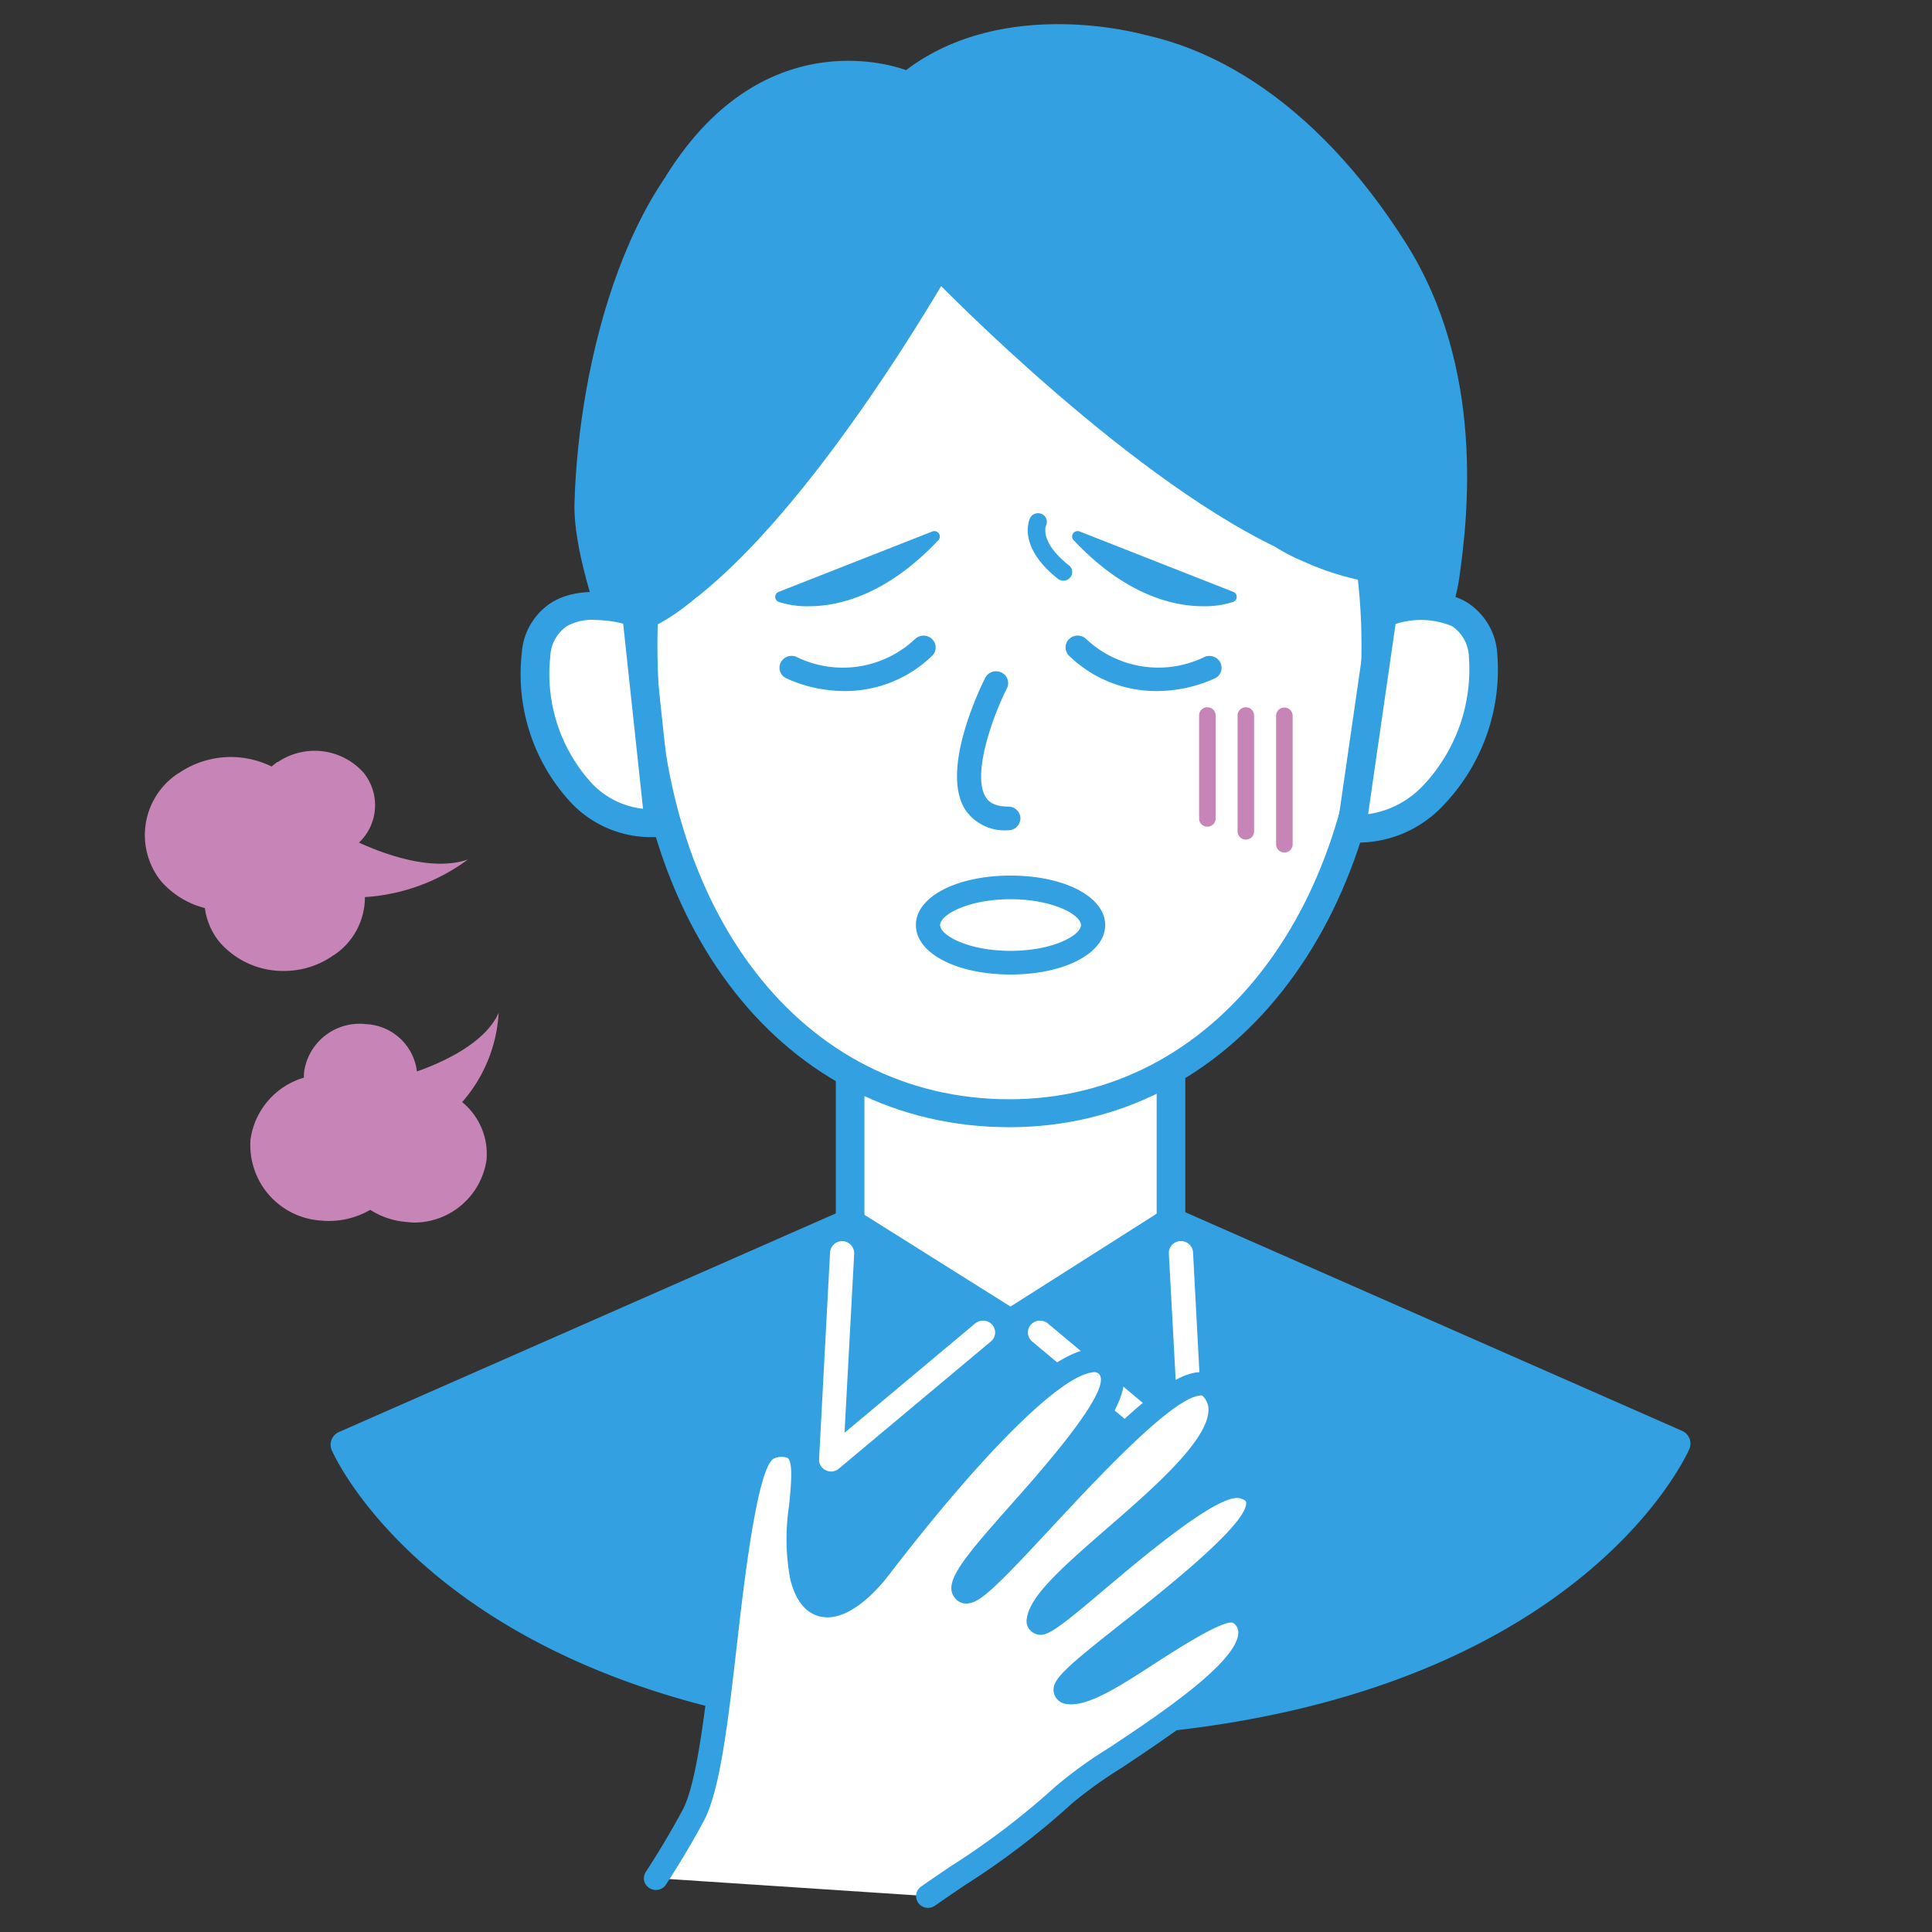 <svg xmlns="http://www.w3.org/2000/svg" width="80" height="80" viewBox="0 0 80 80"><rect x="0" y="0" width="80" height="80" fill="#333333" stroke="none"/><path fill="none" d="M0 0h80v80H0z"/><path d="M35.62 44.063c.037.25 0 8.195 0 8.195l5.739 4.655 7.547-5.7v-8.129z" fill="#fff"/><path d="M27.166 31.543s-3.473-7.214-3.378-10.69c.156-5.75 2.181-14.382 7.539-16.942 2.288-1.094 6.919.333 6.919.333s1.507-2.983 6.468-3.071 9.8 3.058 13.486 8.87c3.321 5.232 2.574 11.418 2.226 13.885s-2.66 6.908-2.66 6.908z" fill="#32a0e1"/><g transform="translate(26.038 6.73)"><ellipse cx="15.17" cy="19.393" rx="15.17" ry="19.393" transform="translate(.592 .581)" fill="#fff"/><path d="M15.761 39.945C6.481 39.945 0 31.732 0 19.973 0 8.961 7.069.001 15.761.001s15.762 8.96 15.762 19.972c.001 11.572-6.629 19.972-15.762 19.972zm0-38.785C7.723 1.16 1.184 9.6 1.184 19.974c0 11.077 5.994 18.814 14.577 18.814 8.447 0 14.578-7.912 14.578-18.814 0-10.375-6.539-18.815-14.578-18.815z" fill="#32a0e1"/></g><g fill="#32a0e1"><path d="M38.68 22.216l-6.358 2.5s2.972 1.105 6.358-2.5z"/><path d="M33.489 25.104a3.8 3.8 0 01-1.243-.18.221.221 0 01-.132-.287.224.224 0 01.127-.127l6.359-2.5a.23.23 0 01.3.123.22.22 0 01-.044.234c-2.16 2.291-4.149 2.737-5.367 2.737zm-.372-.46a6.187 6.187 0 004.606-1.811z"/></g><g fill="#32a0e1"><path d="M44.623 22.215l6.358 2.5s-2.972 1.105-6.358-2.5z"/><path d="M49.819 25.103c-1.223 0-3.211-.447-5.364-2.738a.219.219 0 01.014-.315.232.232 0 01.24-.042l6.359 2.5a.22.22 0 01.127.289.225.225 0 01-.131.126 3.812 3.812 0 01-1.245.18zm-4.232-2.269a6.289 6.289 0 004.586 1.8z"/></g><path d="M41.753 34.378a1.963 1.963 0 01-1.785-.852c-1.044-1.642.633-5.07.827-5.456a.506.506 0 01.671-.223.485.485 0 01.228.656c-.639 1.269-1.443 3.614-.875 4.506.105.168.319.39.935.39a.5.5 0 01.5.49.5.5 0 01-.5.489z" fill="#32a0e1"/><path d="M26.356 25.391s-3.771-1.366-4.155 1.73 1.634 7.254 5.087 6.954z" fill="#fff"/><path d="M26.933 34.665a4.569 4.569 0 01-3.3-1.439 7.819 7.819 0 01-2.027-6.179 2.694 2.694 0 011.263-2.116c1.466-.874 3.6-.119 3.686-.087l.345.125 1.034 9.625-.6.052c-.133.019-.267.019-.401.019zm-2.326-9a2.193 2.193 0 00-1.12.254 1.582 1.582 0 00-.7 1.265 6.708 6.708 0 001.7 5.232 3.423 3.423 0 002.14 1.073l-.823-7.667a5.026 5.026 0 00-1.197-.151z" fill="#32a0e1"/><path d="M57.255 25.391s3.77-1.366 4.154 1.73-1.989 7.476-5.442 7.175z" fill="#fff"/><path d="M56.307 34.89q-.2 0-.393-.017l-.622-.054 1.424-9.849.331-.12c.09-.034 2.218-.789 3.687.087a2.7 2.7 0 011.263 2.116 8.117 8.117 0 01-2.214 6.276 4.853 4.853 0 01-3.476 1.561zm1.481-9.055l-1.138 7.878a3.88 3.88 0 002.283-1.191 7 7 0 001.89-5.331 1.581 1.581 0 00-.7-1.265 3.388 3.388 0 00-2.335-.09zm-13.756-1.791a.366.366 0 01-.229-.08c-1.712-1.355-1.17-2.47-1.146-2.517a.369.369 0 01.49-.158.353.353 0 01.167.468c-.017.042-.263.695.949 1.654a.351.351 0 01.053.5.368.368 0 01-.283.132z" fill="#32a0e1"/><path d="M49.994 34.23a.338.338 0 01-.342-.334v-4.275a.338.338 0 01.342-.334.338.338 0 01.342.334v4.275a.338.338 0 01-.342.334zm1.594.534a.338.338 0 01-.342-.334v-4.809a.338.338 0 01.342-.334.338.338 0 01.341.334v4.809a.338.338 0 01-.342.334zm1.595.535a.338.338 0 01-.342-.334v-5.343a.339.339 0 01.353-.323.338.338 0 01.331.323v5.341a.338.338 0 01-.342.336z" fill="#c684b7"/><path d="M34.98 28.614a5.819 5.819 0 01-2.438-.534.484.484 0 01-.206-.663.506.506 0 01.678-.2 4.363 4.363 0 004.883-.762.51.51 0 01.709.017.482.482 0 01-.019.693 5.173 5.173 0 01-3.607 1.449zm12.907 0a5.176 5.176 0 01-3.608-1.45.483.483 0 01-.018-.693.509.509 0 01.708-.018 4.362 4.362 0 004.883.762.507.507 0 01.675.212.484.484 0 01-.2.652 5.814 5.814 0 01-2.44.535zM40.558 9.763c1.6-1.154 4.747.871 5.948 2.4a33.761 33.761 0 013.341 6.618 7.166 7.166 0 004.1 4.456 11.545 11.545 0 005 1.043 32.9 32.9 0 00.429-4.036 19.044 19.044 0 00-1.28-7.171c-1.074-2.425-3.37-4.122-5.654-5.394-2.172-1.21-4.528-1.1-6.953-.873a21.872 21.872 0 00-4.252.518 16.771 16.771 0 01-4.155.232c-2.31.112-4.389.391-6.252 1.911a16.6 16.6 0 00-4.006 5.611 14.116 14.116 0 00-1.551 7.583 7.273 7.273 0 001.069 3.3c.335.527 2.463-1.071 3.068-1.776a10.517 10.517 0 001.939-3.051c1.048-2.094.866-3.683 1.793-5.851.912-2.134 1.645-4.109 3.836-4.881a4.356 4.356 0 012.3.329s.793-.595 1.28-.968zm1.286 30.589c-2.233 0-3.919-.88-3.919-2.048s1.685-2.048 3.919-2.048 3.919.88 3.919 2.048-1.687 2.048-3.919 2.048zm0-3.117c-1.753 0-2.916.643-2.916 1.069s1.163 1.069 2.916 1.069 2.916-.643 2.916-1.069-1.164-1.069-2.916-1.069zm6.643 13.914a.586.586 0 01-.592-.578v-5.85a.585.585 0 01.578-.593.587.587 0 01.607.565.268.268 0 010 .028v5.85a.586.586 0 01-.592.579z" fill="#32a0e1"/><g fill="#32a0e1"><path d="M48.487 50.572l20.92 9.2s-5.152 11.653-27.164 11.653l-.8.046c-22.013 0-27.164-11.653-27.164-11.653l20.92-9.2 6.643 4.172z" fill-rule="evenodd"/><path d="M41.481 72.053c-22.182 0-27.526-11.511-27.742-12a.573.573 0 01.3-.758l20.92-9.205a.6.6 0 01.563.041l6.321 3.971 6.322-4.016a.606.606 0 01.566-.043l20.919 9.205a.574.574 0 01.3.758c-.217.49-5.561 12-27.708 12zm-26.38-11.955c1.313 2.2 7.657 10.8 26.345 10.8l.762-.046c18.772 0 25.079-8.6 26.382-10.8l-20.051-8.823-6.372 4.047a.6.6 0 01-.643 0l-6.372-4z"/></g><path d="M35.201 51.197a.586.586 0 01-.592-.579v-5.85a.586.586 0 01.578-.593.586.586 0 01.606.565.269.269 0 010 .028v5.85a.585.585 0 01-.592.579z" fill="#32a0e1"/><path d="M49.361 60.933a.51.51 0 01-.326-.118l-6.288-5.261a.483.483 0 01-.071-.689.51.51 0 01.706-.07l.018.015 5.4 4.519-.4-7.419a.494.494 0 01.47-.519.5.5 0 01.531.459v.009l.455 8.559a.487.487 0 01-.28.464.5.5 0 01-.215.051zm-14.945-.001a.5.5 0 01-.22-.051.485.485 0 01-.28-.464l.455-8.559a.5.5 0 01.524-.464.5.5 0 01.475.515l-.4 7.419 5.4-4.519a.51.51 0 01.708.037.482.482 0 01-.038.692l-.018.015-6.288 5.261a.509.509 0 01-.318.118z" fill="#fff"/><path d="M16.794 50.596a3.2 3.2 0 01-1.463-.5 3.4 3.4 0 01-2.045.445 3.129 3.129 0 01-2.916-3.307v-.029a3.119 3.119 0 012.214-2.582 2.04 2.04 0 01.011-.256 2.318 2.318 0 012.569-1.959 2.227 2.227 0 012.1 1.959c1.133-.4 2.834-1.194 3.383-2.425a6.1 6.1 0 01-1.511 3.694 2.765 2.765 0 011.009 2.4 3.036 3.036 0 01-3.065 2.588c-.096-.014-.19-.018-.286-.028zm-7.7-11.583a2.818 2.818 0 01-.611-1.412 3.565 3.565 0 01-1.832-1.134 3.057 3.057 0 01.592-4.35l.1-.068c.031-.029.063-.029.094-.058a3.811 3.811 0 013.81-.25 2.456 2.456 0 01.2-.16c.031-.029.031-.029.063-.029a2.719 2.719 0 013.541.439 2.136 2.136 0 01-.186 2.9c1.16.528 3.066 1.193 4.51.7a8.012 8.012 0 01-4.265 1.556 2.88 2.88 0 01-1.279 2.4.238.238 0 00-.094.058 3.552 3.552 0 01-1.989.6 3.483 3.483 0 01-2.652-1.19z" fill="#c684b7"/><path d="M47.356 1.434s-5.739-1.645-9.84 1.471c0 0-5.777-2.323-9.95 4.4 0 0 18.182-3.241 18.395-3.155s1.395-2.716 1.395-2.716z" fill="#32a0e1"/><path d="M27.162 77.771c.5-.768 1.047-1.668 1.552-2.615 1.43-2.68 1.385-14.826 3.268-15.256 2.371-.542.6 2.958 1.225 5.39.613 2.394 2.449.6 3.149-.3.369-.475 7.614-10.057 9.458-8.478 1.776 1.52-6.629 8.579-5.868 9.376.63.657 8.64-10.087 10.224-8.4 2.285 2.428-6.844 7.556-7.16 9.6-.172 1.118 6.616-6.07 8.489-5.506 3.35 1.011-8.662 8.282-7.264 8.5 1.466.228 6.1-4.166 7.176-3.227 2.176 1.9-6.129 6.218-7.353 7.46a44.332 44.332 0 01-5.634 4.2" fill="#fff"/><path d="M38.477 78.583l-.1-.139c.391-.271.794-.546 1.2-.823a31.9 31.9 0 004.42-3.367 17.758 17.758 0 012.137-1.534c2.171-1.442 5.453-3.62 5.551-5.059a.867.867 0 00-.33-.745c-.529-.463-2.212.627-3.7 1.589-1.4.909-2.733 1.766-3.435 1.659a.2.2 0 01-.181-.136c-.086-.316.821-1.047 2.715-2.54 2.3-1.813 5.452-4.3 5.239-5.379-.041-.208-.211-.354-.521-.448-1.06-.32-4.043 2.189-6.01 3.852-1.651 1.4-2.247 1.875-2.467 1.757-.044-.024-.092-.077-.073-.2.127-.825 1.549-2.059 3.195-3.487 1.995-1.731 4.255-3.693 4.329-5.13a1.185 1.185 0 00-.341-.914.492.492 0 00-.378-.151c-1.288 0-4.292 3.235-6.484 5.595-1.789 1.925-2.821 3.015-3.218 3.018a.188.188 0 01-.14-.056c-.346-.363.605-1.472 2.316-3.4 2.025-2.283 4.545-5.124 3.558-5.969a.707.707 0 00-.558-.149c-2.169.221-7.211 6.581-8.705 8.526l-.068.089c-.223.286-1.386 1.7-2.349 1.51-.446-.09-.767-.508-.955-1.241a8.863 8.863 0 01-.034-2.979c.1-1.033.193-1.925-.195-2.256a1 1 0 00-.891-.092c-1 .227-1.468 4.342-1.883 7.971-.356 3.111-.693 6.05-1.328 7.241a36.247 36.247 0 01-1.556 2.621l-.147-.092c.586-.9 1.107-1.781 1.548-2.608.62-1.162.971-4.222 1.31-7.181.463-4.044.9-7.864 2.016-8.119a1.155 1.155 0 011.047.13c.455.39.362 1.322.253 2.4a8.757 8.757 0 00.03 2.921c.17.665.446 1.04.821 1.115.666.132 1.589-.695 2.174-1.446l.067-.088c1.928-2.51 6.649-8.372 8.827-8.593a.883.883 0 01.691.19c1.119.958-1.356 3.748-3.541 6.21-1.208 1.361-2.576 2.9-2.321 3.172.351 0 1.688-1.438 3.1-2.96 2.338-2.516 5.249-5.647 6.614-5.651a.668.668 0 01.507.207 1.362 1.362 0 01.387 1.039c-.077 1.509-2.367 3.5-4.387 5.25-1.553 1.348-3.02 2.621-3.138 3.385v.02a13.447 13.447 0 002.255-1.734c2.232-1.888 5.008-4.239 6.175-3.886a.8.8 0 01.642.579c.233 1.184-2.836 3.6-5.3 5.545-1.273 1-2.716 2.14-2.655 2.362a.144.144 0 00.04.011c.638.1 2-.781 3.311-1.632 1.685-1.093 3.278-2.127 3.909-1.574a1.039 1.039 0 01.388.883c-.1 1.522-3.3 3.641-5.628 5.189a18.387 18.387 0 00-2.109 1.511 31.962 31.962 0 01-4.447 3.389c-.406.277-.809.551-1.199.822zm4.62-11.447z" fill="#32a0e1"/><path d="M38.427 78.913a.405.405 0 01-.411-.4.4.4 0 01.172-.327c.39-.271.793-.544 1.2-.821a31.761 31.761 0 004.378-3.331 17.8 17.8 0 012.188-1.575c1.991-1.321 5.323-3.534 5.411-4.819a.562.562 0 00-.224-.489c-.343-.3-2.342.994-3.3 1.616-1.52.986-2.827 1.842-3.664 1.708a.516.516 0 01-.442-.366c-.132-.482.38-.941 2.823-2.866 1.853-1.46 5.3-4.178 5.125-5.075-.016-.081-.117-.15-.3-.205-.9-.271-4.024 2.369-5.7 3.789-2.067 1.748-2.43 2.012-2.834 1.794a.477.477 0 01-.237-.521c.138-.892 1.344-1.979 3.3-3.676 1.85-1.607 4.154-3.606 4.221-4.91a.876.876 0 00-.257-.684.166.166 0 00-.14-.05c-1.146 0-4.217 3.307-6.249 5.494-2.188 2.354-2.939 3.115-3.451 3.119a.5.5 0 01-.379-.156c-.541-.565.267-1.522 2.309-3.823 1.515-1.708 4.335-4.886 3.588-5.525a.376.376 0 00-.312-.072c-1.355.137-4.6 3.357-8.48 8.4l-.07.089c-.342.439-1.542 1.856-2.67 1.629-.578-.116-.983-.612-1.2-1.475a9.12 9.12 0 01-.043-3.086c.083-.827.177-1.764-.086-1.989-.129-.11-.435-.062-.605-.022-.775.177-1.313 4.887-1.636 7.7-.359 3.141-.7 6.108-1.363 7.351-.448.841-.976 1.73-1.57 2.644a.416.416 0 01-.566.123.4.4 0 01-.126-.553c.581-.895 1.1-1.765 1.535-2.585.592-1.11.938-4.138 1.274-7.069.574-5.014.99-8.1 2.264-8.392a1.454 1.454 0 011.333.2c.58.5.479 1.5.362 2.67a8.536 8.536 0 00.022 2.814c.077.3.255.821.573.884.474.093 1.284-.6 1.851-1.329l.067-.086c2.427-3.159 6.829-8.492 9.051-8.718a1.209 1.209 0 01.938.266c1.36 1.163-1.115 3.955-3.51 6.653-.42.475-.885 1-1.283 1.471.5-.516 1.069-1.125 1.579-1.676 3.029-3.259 5.457-5.752 6.853-5.757a.994.994 0 01.744.308 1.663 1.663 0 01.472 1.268c-.084 1.642-2.326 3.587-4.5 5.469a52.817 52.817 0 00-1.788 1.6l.477-.4c2.916-2.466 5.244-4.322 6.483-3.949a1.093 1.093 0 01.862.821c.25 1.271-2.087 3.226-5.416 5.848-.672.529-1.445 1.139-1.965 1.593a22.22 22.22 0 002.279-1.361c1.871-1.213 3.486-2.26 4.3-1.545a1.355 1.355 0 01.5 1.14c-.105 1.549-2.675 3.375-5.769 5.428a18.331 18.331 0 00-2.057 1.471 32.353 32.353 0 01-4.5 3.433c-.4.274-.8.547-1.192.817a.411.411 0 01-.239.073z" fill="#32a0e1"/><path d="M38.43 79.001a.5.5 0 01-.351-.142.48.48 0 01-.146-.343.483.483 0 01.209-.4c.365-.253.741-.51 1.121-.768l.078-.053a31.751 31.751 0 004.365-3.32 17.87 17.87 0 012.2-1.589c1.975-1.311 5.285-3.508 5.37-4.752a.475.475 0 00-.189-.416c-.2-.175-1.276.372-3.2 1.62l-.056.036c-1.508.978-2.814 1.823-3.671 1.684a.6.6 0 01-.512-.426c-.146-.536.334-.972 2.852-2.955 1.711-1.349 5.26-4.147 5.095-4.992-.007-.035-.074-.09-.239-.14-.856-.26-4.073 2.463-5.622 3.771-2.107 1.782-2.479 2.049-2.933 1.8a.559.559 0 01-.28-.614c.141-.916 1.356-2.011 3.326-3.722 1.845-1.6 4.127-3.584 4.192-4.851a.791.791 0 00-.233-.62.079.079 0 00-.066-.025c-1.118 0-4.3 3.424-6.2 5.467-2.329 2.506-2.978 3.143-3.515 3.147a.582.582 0 01-.444-.184c-.592-.619.228-1.594 2.308-3.937 1.28-1.443 4.277-4.822 3.6-5.4a.283.283 0 00-.236-.053c-1.341.136-4.567 3.342-8.429 8.37l-.07.09c-.349.449-1.579 1.9-2.758 1.66-.614-.123-1.042-.641-1.271-1.538a9.12 9.12 0 01-.047-3.092v-.023c.073-.726.173-1.72-.057-1.917a.742.742 0 00-.527 0c-.715.163-1.291 5.2-1.568 7.624-.361 3.151-.7 6.124-1.373 7.383-.45.845-.98 1.737-1.573 2.651a.5.5 0 01-.687.15.481.481 0 01-.219-.3.473.473 0 01.065-.367 35.28 35.28 0 001.532-2.579c.584-1.1.93-4.116 1.265-7.037.578-5.053 1-8.164 2.331-8.468a1.532 1.532 0 011.4.214c.619.529.516 1.557.4 2.746a8.472 8.472 0 00.02 2.785c.123.483.308.781.506.821.379.075 1.133-.484 1.765-1.3l.066-.085c2.435-3.17 6.858-8.522 9.113-8.751a1.3 1.3 0 011 .286c1.09.932-.112 2.8-1.819 4.842 2.338-2.45 4.216-4.168 5.4-4.171a1.108 1.108 0 01.812.335 1.754 1.754 0 01.5 1.331c-.068 1.322-1.486 2.819-3.153 4.322 1.626-1.226 2.927-1.945 3.768-1.69a1.177 1.177 0 01.922.884c.26 1.321-2.094 3.293-5.446 5.934-.428.337-.892.7-1.307 1.041.519-.3 1.027-.612 1.517-.946 1.9-1.234 3.544-2.3 4.413-1.539a1.44 1.44 0 01.523 1.209c-.107 1.587-2.693 3.427-5.806 5.493a18.422 18.422 0 00-2.05 1.465 32.223 32.223 0 01-4.491 3.426c-.419.285-.82.558-1.207.827a.5.5 0 01-.283.091zm0-.171a.319.319 0 00.186-.059c.388-.27.79-.544 1.194-.818a32.286 32.286 0 004.487-3.421 18.49 18.49 0 012.073-1.484c3.072-2.039 5.625-3.852 5.728-5.362a1.275 1.275 0 00-.464-1.068c-.77-.673-2.358.358-4.2 1.55a22.384 22.384 0 01-2.289 1.366l-.1-.139c.522-.456 1.29-1.062 1.969-1.6 3.3-2.6 5.625-4.54 5.385-5.765a1.008 1.008 0 00-.794-.753c-1.2-.363-3.514 1.482-6.409 3.929l-.477.4-.119-.125c.528-.507 1.152-1.049 1.755-1.573l.036-.031c2.158-1.873 4.384-3.805 4.466-5.41a1.586 1.586 0 00-.448-1.2.906.906 0 00-.679-.281c-1.366 0-3.78 2.486-6.794 5.729-.553.6-1.09 1.173-1.58 1.677l-.131-.113c.36-.428.767-.887 1.16-1.332l.124-.14c2.366-2.667 4.814-5.425 3.517-6.533a1.121 1.121 0 00-.867-.246c-2.192.223-6.576 5.536-8.994 8.685l-.066.085c-.585.752-1.412 1.465-1.938 1.361-.347-.069-.541-.553-.641-.947a8.594 8.594 0 01-.025-2.842c.115-1.143.214-2.13-.332-2.6a1.357 1.357 0 00-1.246-.183c-1.2.275-1.634 3.327-2.206 8.321-.336 2.939-.684 5.975-1.283 7.1-.44.824-.958 1.7-1.539 2.592a.305.305 0 00-.042.238.313.313 0 00.142.2.327.327 0 00.445-.1c.591-.91 1.118-1.8 1.566-2.638.656-1.23 1-4.189 1.354-7.321.457-4 .931-7.6 1.7-7.774a.866.866 0 01.682.041c.276.237.222 1 .116 2.062v.023a9.006 9.006 0 00.042 3.034c.212.828.594 1.3 1.137 1.412 1.074.219 2.249-1.167 2.583-1.6l.07-.089c3.891-5.064 7.163-8.3 8.541-8.435a.453.453 0 01.376.091c.752.644-1.452 3.253-3.577 5.648-1.956 2.2-2.8 3.2-2.311 3.708a.411.411 0 00.312.129c.478 0 1.263-.8 3.389-3.091 2.042-2.2 5.129-5.518 6.313-5.522a.242.242 0 01.2.077.961.961 0 01.28.748c-.069 1.337-2.381 3.345-4.24 4.959-1.952 1.695-3.148 2.772-3.282 3.635a.393.393 0 00.194.434c.353.19.737-.1 2.733-1.784 2.343-1.979 4.91-4.069 5.788-3.806.219.066.336.155.359.271.171.873-2.569 3.117-5.151 5.153-2.375 1.871-2.917 2.351-2.8 2.781a.426.426 0 00.367.3c.8.129 2.074-.7 3.55-1.658l.056-.036c1.81-1.173 3.082-1.9 3.409-1.609a.639.639 0 01.252.559c-.091 1.327-3.445 3.553-5.449 4.883a17.79 17.79 0 00-2.18 1.569 31.784 31.784 0 01-4.383 3.335l-.08.055c-.379.258-.755.514-1.119.767a.313.313 0 00-.136.258.309.309 0 00.095.222.322.322 0 00.227.092zm1.364-68.405s-5.562 10.055-10.934 14.3c-.124.1 2.626-15.707 2.626-15.707z" fill="#32a0e1"/><path d="M38.881 11.752s8.178 8.416 14.579 11.191l-4.555-14.3L38.427 7.8z" fill="#32a0e1"/></svg>